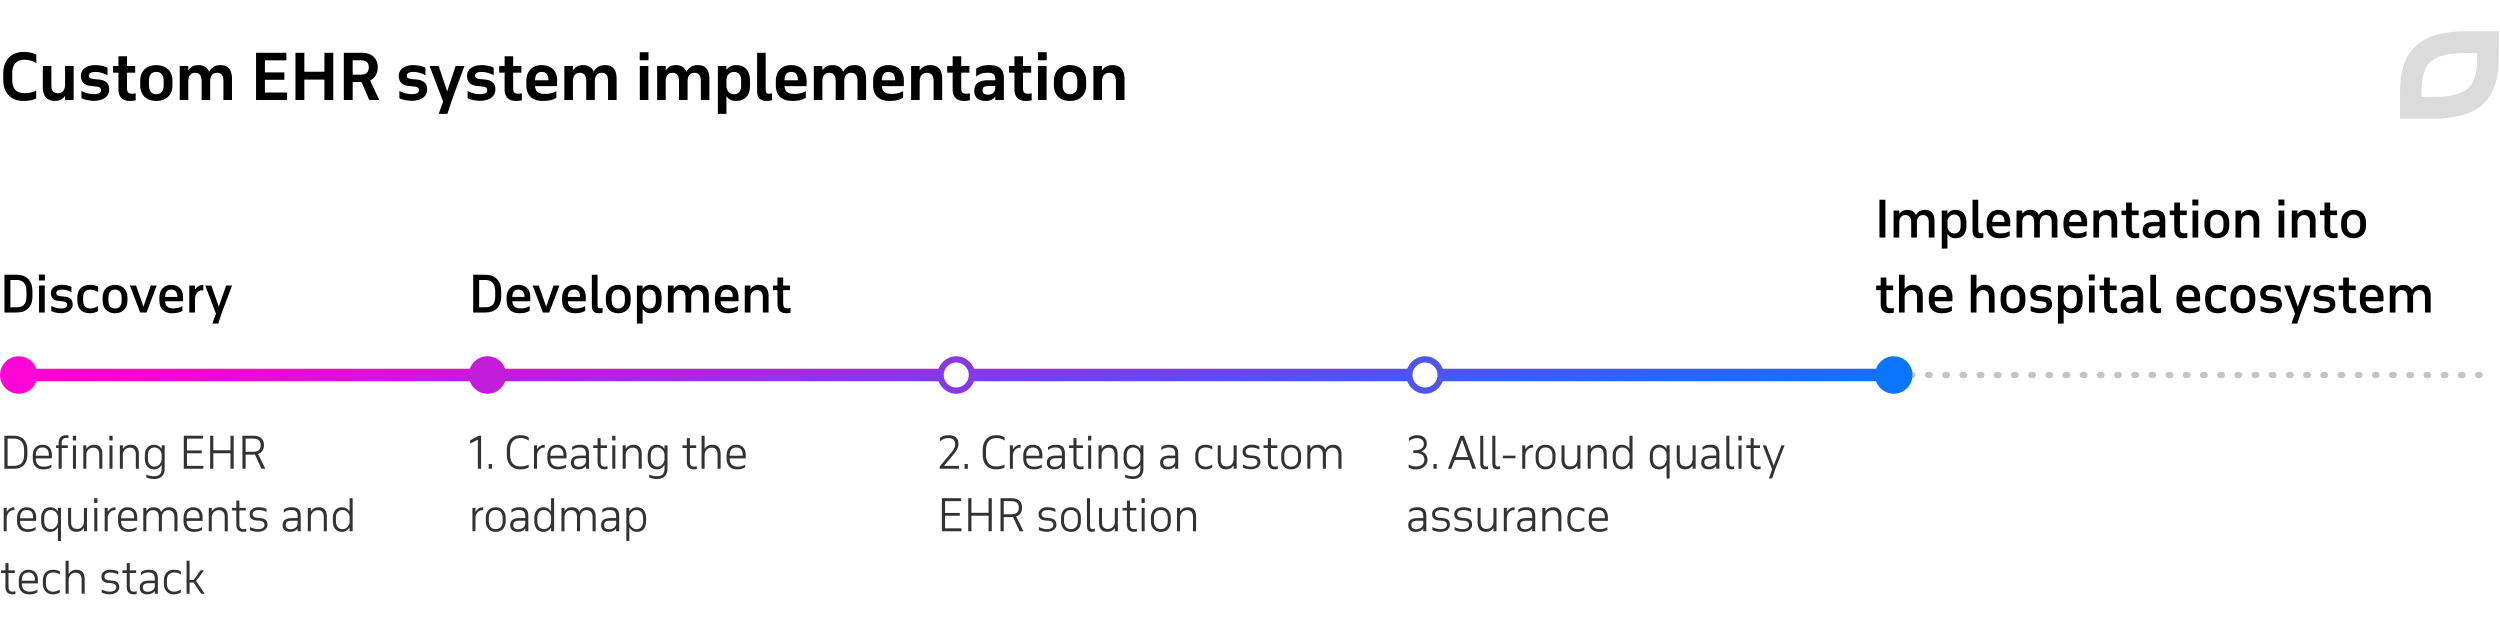 <svg width="800" height="200" viewBox="0 0 800 200" fill="none" xmlns="http://www.w3.org/2000/svg"><path d="M606 120h189" stroke="#C4C4C4" stroke-width="2" stroke-linecap="round" stroke-dasharray="0.5 5"/><path fill-rule="evenodd" clip-rule="evenodd" d="M460.584 122a4.975 4.975 0 00.416-2c0-.711-.148-1.388-.416-2h143.541c1.036 0 1.875.895 1.875 2s-.839 2-1.875 2H460.584zm-9.168 0H310.584a4.975 4.975 0 00.416-2c0-.711-.148-1.388-.416-2h140.832a4.975 4.975 0 00-.416 2c0 .711.148 1.388.416 2zM7.875 122h293.541a4.975 4.975 0 01-.416-2c0-.711.148-1.388.416-2H7.875C6.839 118 6 118.895 6 120s.84 2 1.875 2z" fill="url(#848fe5719aed965e86644be31b01daa8)"/><circle cx="6" cy="120" r="6" fill="#FF04D5"/><circle cx="156" cy="120" r="6" fill="#C21DDB"/><circle cx="306" cy="120" r="5" stroke="#8739E6" stroke-width="2"/><circle cx="606" cy="120" r="6" fill="#0B75FD"/><circle cx="456" cy="120" r="5" stroke="#4E55F1" stroke-width="2"/><g fill="#323232"><path d="M4.424 139.43H1.4V150h3.024c2.59 0 4.34-1.414 4.34-4.592v-1.288c0-3.178-1.75-4.69-4.34-4.69zm0 .924c1.946 0 3.29 1.134 3.29 3.668v1.484c0 2.66-1.372 3.57-3.29 3.57H2.422v-8.722h2.002zm12.186 5.306c0-2.24-1.204-3.332-3.052-3.332-1.876 0-3.066 1.344-3.066 3.472v.924c0 2.184 1.232 3.472 3.318 3.472 1.022 0 1.806-.154 2.632-.658v-.882c-.938.588-1.694.672-2.534.672-1.666 0-2.45-1.092-2.45-2.534v-.112h5.152v-1.022zm-5.152.07c0-1.806.91-2.534 2.114-2.534 1.414 0 2.058.854 2.058 2.422v.224h-4.172v-.112zm6.494-2.38h.812V150h.98v-6.65h1.96v-.84h-1.96v-.7c0-1.12.518-1.68 1.456-1.68.308 0 .546.056.7.126v-.896a2.132 2.132 0 00-.7-.098c-1.652 0-2.436.966-2.436 2.52v.728h-.812v.84zm5.39 6.65h.966v-7.49h-.966V150zm-.042-9.044h1.05v-1.526H23.3v1.526zM26.66 150h.966v-4.564c.098-1.372 1.078-2.184 2.268-2.184 1.134 0 1.876.658 1.876 2.268V150h.98v-4.578c0-1.96-.756-3.094-2.632-3.094-1.148 0-1.988.532-2.492 1.358v-1.176h-.966V150zm8.368 0h.966v-7.49h-.966V150zm-.042-9.044h1.05v-1.526h-1.05v1.526zM38.35 150h.966v-4.564c.098-1.372 1.078-2.184 2.268-2.184 1.134 0 1.876.658 1.876 2.268V150h.98v-4.578c0-1.96-.756-3.094-2.632-3.094-1.148 0-1.988.532-2.492 1.358v-1.176h-.966V150zm14.345-7.49h-.966v1.176c-.49-.798-1.302-1.358-2.436-1.358-1.946 0-2.94 1.47-2.94 3.486v.882c0 2.086.994 3.5 2.968 3.5 1.134 0 1.918-.644 2.408-1.47v1.204c0 1.512-.588 2.464-2.408 2.464-.686 0-1.624-.14-2.478-.518v.924c.7.28 1.568.476 2.464.476 2.282 0 3.388-1.316 3.388-3.29v-7.476zm-3.248.686c1.232 0 2.226 1.092 2.282 2.282v1.554c-.056 1.12-1.008 2.296-2.296 2.296-1.414 0-2.1-1.134-2.1-2.562v-1.022c0-1.792.952-2.548 2.114-2.548zm15.633 5.88h-5.25v-4.032h4.718v-.896H59.83v-3.794h5.124v-.924h-6.146V150h6.272v-.924zm9.696-9.646h-1.022v4.662h-5.488v-4.662h-1.022V150h1.022v-4.956h5.488V150h1.022v-10.57zm9.692 2.94c0-1.736-1.106-2.94-3.514-2.94H77.58V150h1.022v-4.522h2.408c.196 0 .392-.014.574-.028l2.1 4.55h1.218l-2.324-4.746c1.26-.42 1.89-1.428 1.89-2.884zm-3.626-2.016c1.722 0 2.576.616 2.576 2.1 0 1.218-.532 2.114-2.45 2.114h-2.366v-4.214h2.24zM1.176 170h.966v-4.382c.112-1.33 1.05-2.366 2.226-2.366.084 0 .168 0 .252.014v-.938c-1.148 0-1.974.616-2.478 1.498v-1.316h-.966V170zm10.403-4.34c0-2.24-1.204-3.332-3.052-3.332-1.876 0-3.066 1.344-3.066 3.472v.924c0 2.184 1.232 3.472 3.318 3.472 1.022 0 1.806-.154 2.632-.658v-.882c-.938.588-1.694.672-2.534.672-1.666 0-2.45-1.092-2.45-2.534v-.112h5.152v-1.022zm-5.152.07c0-1.806.91-2.534 2.114-2.534 1.414 0 2.058.854 2.058 2.422v.224H6.427v-.112zm12.106-2.044c-.49-.798-1.302-1.358-2.408-1.358-1.96 0-2.954 1.47-2.954 3.486v.882c0 2.086.994 3.5 2.968 3.5 1.12 0 1.904-.63 2.394-1.442v4.368h.98V162.51h-.98v1.176zm-2.254-.49c1.162 0 2.114.98 2.254 2.1v1.652c0 1.148-.924 2.38-2.282 2.38-1.414 0-2.1-1.134-2.1-2.562v-1.022c0-1.792.952-2.548 2.128-2.548zm11.56-.686h-.98v4.564c-.098 1.372-1.022 2.184-2.212 2.184-1.133 0-1.89-.56-1.89-2.17v-4.578h-.966v4.578c0 1.96.813 3.094 2.689 3.094 1.105 0 1.89-.504 2.38-1.288V170h.98v-7.49zm2.335 7.49h.966v-7.49h-.966V170zm-.042-9.044h1.05v-1.526h-1.05v1.526zM33.496 170h.966v-4.382c.112-1.33 1.05-2.366 2.226-2.366.084 0 .168 0 .252.014v-.938c-1.148 0-1.974.616-2.478 1.498v-1.316h-.966V170zm10.403-4.34c0-2.24-1.204-3.332-3.052-3.332-1.876 0-3.066 1.344-3.066 3.472v.924c0 2.184 1.232 3.472 3.318 3.472 1.022 0 1.806-.154 2.632-.658v-.882c-.938.588-1.694.672-2.534.672-1.666 0-2.45-1.092-2.45-2.534v-.112H43.9v-1.022zm-5.152.07c0-1.806.91-2.534 2.114-2.534 1.414 0 2.058.854 2.058 2.422v.224h-4.172v-.112zm7.109 4.27h.966v-4.564c.098-1.372.924-2.184 2.114-2.184 1.134 0 1.89.658 1.89 2.268V170h.98v-4.564c.098-1.372.896-2.184 2.072-2.184 1.134 0 1.932.658 1.932 2.268V170h.98v-4.578c0-1.96-.812-3.094-2.688-3.094-1.232 0-2.044.602-2.52 1.54-.35-.994-1.12-1.54-2.422-1.54-1.12 0-1.876.504-2.338 1.302v-1.12h-.966V170zm18.988-4.34c0-2.24-1.204-3.332-3.052-3.332-1.876 0-3.066 1.344-3.066 3.472v.924c0 2.184 1.232 3.472 3.318 3.472 1.022 0 1.806-.154 2.632-.658v-.882c-.938.588-1.694.672-2.534.672-1.666 0-2.45-1.092-2.45-2.534v-.112h5.152v-1.022zm-5.152.07c0-1.806.91-2.534 2.114-2.534 1.414 0 2.058.854 2.058 2.422v.224h-4.172v-.112zm7.109 4.27h.966v-4.564c.098-1.372 1.078-2.184 2.268-2.184 1.134 0 1.876.658 1.876 2.268V170h.98v-4.578c0-1.96-.756-3.094-2.632-3.094-1.148 0-1.988.532-2.492 1.358v-1.176h-.966V170zm7.418-6.65h1.4v4.382c0 1.526.658 2.45 2.24 2.45.42 0 .728-.056.952-.126v-.868c-.196.07-.588.126-.882.126-.994 0-1.33-.518-1.33-1.638v-4.326h2.03v-.84h-2.03v-2.31h-.98v2.31h-1.4v.84zM80 169.608c.644.35 1.708.574 2.534.574 1.456 0 3.066-.714 3.066-2.282 0-1.428-.896-2.002-2.254-2.1l-.84-.07c-.854-.07-1.652-.266-1.652-1.204 0-.854.742-1.316 1.96-1.316.686 0 1.624.168 2.464.644v-.98c-.602-.322-1.456-.56-2.562-.56-1.498 0-2.814.798-2.814 2.17 0 1.526 1.036 2.002 2.254 2.072l.742.056c1.134.07 1.736.518 1.736 1.33 0 .924-.826 1.386-2.072 1.386-.882 0-1.708-.266-2.562-.686v.966zm16.223.392v-4.718c0-2.016-.686-2.954-2.856-2.954-1.288 0-1.96.294-2.548.77v.966c.742-.658 1.456-.868 2.394-.868 1.652 0 2.03.812 2.03 2.142v.448h-1.694c-2.072 0-3.108.686-3.108 2.282 0 1.33.826 2.128 2.408 2.128 1.036 0 1.89-.378 2.394-1.148V170h.98zm-3.248-.644c-.966 0-1.554-.462-1.554-1.33 0-.994.518-1.4 2.086-1.4h1.736v1.05c-.21 1.246-1.316 1.68-2.268 1.68zm5.531.644h.966v-4.564c.098-1.372 1.078-2.184 2.268-2.184 1.134 0 1.876.658 1.876 2.268V170h.98v-4.578c0-1.96-.756-3.094-2.632-3.094-1.148 0-1.988.532-2.492 1.358v-1.176h-.966V170zm13.365-6.314c-.49-.798-1.302-1.358-2.408-1.358-1.96 0-2.954 1.47-2.954 3.486v.882c0 2.086.994 3.5 2.968 3.5 1.12 0 1.904-.63 2.394-1.442V170h.98v-10.57h-.98v4.256zm-2.254-.49c1.162 0 2.114.98 2.254 2.1v1.652c0 1.148-.924 2.38-2.282 2.38-1.414 0-2.1-1.134-2.1-2.562v-1.022c0-1.792.952-2.548 2.128-2.548zM.336 183.35h1.4v4.382c0 1.526.658 2.45 2.24 2.45.42 0 .728-.056.952-.126v-.868c-.196.07-.588.126-.882.126-.994 0-1.33-.518-1.33-1.638v-4.326h2.03v-.84h-2.03v-2.31h-.98v2.31h-1.4v.84zm11.79 2.31c0-2.24-1.204-3.332-3.052-3.332-1.876 0-3.066 1.344-3.066 3.472v.924c0 2.184 1.232 3.472 3.318 3.472 1.022 0 1.806-.154 2.632-.658v-.882c-.938.588-1.694.672-2.534.672-1.666 0-2.45-1.092-2.45-2.534v-.112h5.152v-1.022zm-5.152.07c0-1.806.91-2.534 2.114-2.534 1.414 0 2.058.854 2.058 2.422v.224H6.974v-.112zm10.034-3.402c-2.24 0-3.29 1.47-3.29 3.472v.924c0 2.086 1.232 3.472 3.22 3.472.896 0 1.68-.252 2.212-.616v-.924c-.798.49-1.484.672-2.17.672-1.554 0-2.282-1.106-2.282-2.534v-1.064c0-1.862 1.022-2.534 2.31-2.534.672 0 1.428.14 2.156.658v-1.022c-.616-.336-1.358-.504-2.156-.504zM20.987 190h.98v-4.564c.098-1.372 1.064-2.184 2.254-2.184 1.134 0 1.89.658 1.89 2.268V190h.98v-4.578c0-1.96-.77-3.094-2.646-3.094-1.134 0-1.974.518-2.479 1.344v-4.242h-.98V190zm11.572-.392c.644.35 1.708.574 2.534.574 1.456 0 3.066-.714 3.066-2.282 0-1.428-.896-2.002-2.254-2.1l-.84-.07c-.854-.07-1.652-.266-1.652-1.204 0-.854.742-1.316 1.96-1.316.686 0 1.624.168 2.464.644v-.98c-.602-.322-1.456-.56-2.562-.56-1.498 0-2.814.798-2.814 2.17 0 1.526 1.036 2.002 2.254 2.072l.742.056c1.134.07 1.736.518 1.736 1.33 0 .924-.826 1.386-2.072 1.386-.882 0-1.708-.266-2.562-.686v.966zm6.592-6.258h1.4v4.382c0 1.526.657 2.45 2.24 2.45.42 0 .728-.056.952-.126v-.868c-.197.07-.589.126-.883.126-.993 0-1.33-.518-1.33-1.638v-4.326h2.03v-.84h-2.03v-2.31h-.98v2.31h-1.4v.84zM50.517 190v-4.718c0-2.016-.686-2.954-2.856-2.954-1.288 0-1.96.294-2.548.77v.966c.742-.658 1.456-.868 2.394-.868 1.652 0 2.03.812 2.03 2.142v.448h-1.694c-2.072 0-3.108.686-3.108 2.282 0 1.33.826 2.128 2.408 2.128 1.036 0 1.89-.378 2.394-1.148V190h.98zm-3.248-.644c-.966 0-1.554-.462-1.554-1.33 0-.994.518-1.4 2.086-1.4h1.736v1.05c-.21 1.246-1.316 1.68-2.268 1.68zm8.457-7.028c-2.24 0-3.29 1.47-3.29 3.472v.924c0 2.086 1.232 3.472 3.22 3.472.896 0 1.68-.252 2.212-.616v-.924c-.798.49-1.484.672-2.17.672-1.554 0-2.282-1.106-2.282-2.534v-1.064c0-1.862 1.022-2.534 2.31-2.534.672 0 1.428.14 2.156.658v-1.022c-.616-.336-1.358-.504-2.156-.504zM59.705 190h.966v-3.584h1.274l2.45 3.584h1.134l-2.8-4.046 2.548-3.444h-1.106l-2.184 3.094h-1.316v-6.174h-.966V190zM150.434 141.95l2.478-1.246V150h1.036v-10.57h-.742l-2.772 1.498v1.022zm5.948 8.05h1.036v-1.526h-1.036V150zm12.821-10.038c-.56-.364-1.344-.7-2.688-.7-2.604 0-4.34 1.68-4.34 4.858v1.288c0 3.178 1.708 4.788 4.34 4.788 1.078 0 1.918-.21 2.66-.602v-.952c-.812.462-1.736.616-2.674.616-2.058 0-3.262-1.218-3.262-3.752v-1.484c0-2.59 1.344-3.836 3.29-3.836 1.176 0 2.044.35 2.674.826v-1.05zM170.877 150h.966v-4.382c.112-1.33 1.05-2.366 2.226-2.366.084 0 .168 0 .252.014v-.938c-1.148 0-1.974.616-2.478 1.498v-1.316h-.966V150zm10.403-4.34c0-2.24-1.204-3.332-3.052-3.332-1.876 0-3.066 1.344-3.066 3.472v.924c0 2.184 1.232 3.472 3.318 3.472 1.022 0 1.806-.154 2.632-.658v-.882c-.938.588-1.694.672-2.534.672-1.666 0-2.45-1.092-2.45-2.534v-.112h5.152v-1.022zm-5.152.07c0-1.806.91-2.534 2.114-2.534 1.414 0 2.058.854 2.058 2.422v.224h-4.172v-.112zm12.359 4.27v-4.718c0-2.016-.686-2.954-2.856-2.954-1.288 0-1.96.294-2.548.77v.966c.742-.658 1.456-.868 2.394-.868 1.652 0 2.03.812 2.03 2.142v.448h-1.694c-2.072 0-3.108.686-3.108 2.282 0 1.33.826 2.128 2.408 2.128 1.036 0 1.89-.378 2.394-1.148V150h.98zm-3.248-.644c-.966 0-1.554-.462-1.554-1.33 0-.994.518-1.4 2.086-1.4h1.736v1.05c-.21 1.246-1.316 1.68-2.268 1.68zm4.581-6.006h1.4v4.382c0 1.526.658 2.45 2.24 2.45.42 0 .728-.056.952-.126v-.868c-.196.07-.588.126-.882.126-.994 0-1.33-.518-1.33-1.638v-4.326h2.03v-.84h-2.03v-2.31h-.98v2.31h-1.4v.84zm6.118 6.65h.966v-7.49h-.966V150zm-.042-9.044h1.05v-1.526h-1.05v1.526zM199.26 150h.966v-4.564c.098-1.372 1.078-2.184 2.268-2.184 1.134 0 1.876.658 1.876 2.268V150h.98v-4.578c0-1.96-.756-3.094-2.632-3.094-1.148 0-1.988.532-2.492 1.358v-1.176h-.966V150zm14.345-7.49h-.966v1.176c-.49-.798-1.302-1.358-2.436-1.358-1.946 0-2.94 1.47-2.94 3.486v.882c0 2.086.994 3.5 2.968 3.5 1.134 0 1.918-.644 2.408-1.47v1.204c0 1.512-.588 2.464-2.408 2.464-.686 0-1.624-.14-2.478-.518v.924c.7.28 1.568.476 2.464.476 2.282 0 3.388-1.316 3.388-3.29v-7.476zm-3.248.686c1.232 0 2.226 1.092 2.282 2.282v1.554c-.056 1.12-1.008 2.296-2.296 2.296-1.414 0-2.1-1.134-2.1-2.562v-1.022c0-1.792.952-2.548 2.114-2.548zm8.024.154h1.4v4.382c0 1.526.658 2.45 2.24 2.45.42 0 .728-.056.952-.126v-.868c-.196.07-.588.126-.882.126-.994 0-1.33-.518-1.33-1.638v-4.326h2.03v-.84h-2.03v-2.31h-.98v2.31h-1.4v.84zm6.117 6.65h.98v-4.564c.098-1.372 1.064-2.184 2.254-2.184 1.134 0 1.89.658 1.89 2.268V150h.98v-4.578c0-1.96-.77-3.094-2.646-3.094-1.134 0-1.974.518-2.478 1.344v-4.242h-.98V150zm14.135-4.34c0-2.24-1.204-3.332-3.052-3.332-1.876 0-3.066 1.344-3.066 3.472v.924c0 2.184 1.232 3.472 3.318 3.472 1.022 0 1.806-.154 2.632-.658v-.882c-.938.588-1.694.672-2.534.672-1.666 0-2.45-1.092-2.45-2.534v-.112h5.152v-1.022zm-5.152.07c0-1.806.91-2.534 2.114-2.534 1.414 0 2.058.854 2.058 2.422v.224h-4.172v-.112zM151.176 170h.966v-4.382c.112-1.33 1.05-2.366 2.226-2.366.084 0 .168 0 .252.014v-.938c-1.148 0-1.974.616-2.478 1.498v-1.316h-.966V170zm4.285-3.262c0 2.268 1.316 3.458 3.164 3.458s3.192-1.19 3.192-3.458v-.952c0-2.268-1.344-3.458-3.192-3.458s-3.164 1.19-3.164 3.458v.952zm.966-1.022c0-1.638.868-2.52 2.198-2.52s2.212.882 2.212 2.52v1.092c0 1.596-.84 2.506-2.212 2.506-1.344 0-2.198-.896-2.198-2.506v-1.092zM169.059 170v-4.718c0-2.016-.686-2.954-2.856-2.954-1.288 0-1.96.294-2.548.77v.966c.742-.658 1.456-.868 2.394-.868 1.652 0 2.03.812 2.03 2.142v.448h-1.694c-2.072 0-3.108.686-3.108 2.282 0 1.33.826 2.128 2.408 2.128 1.036 0 1.89-.378 2.394-1.148V170h.98zm-3.248-.644c-.966 0-1.554-.462-1.554-1.33 0-.994.518-1.4 2.086-1.4h1.736v1.05c-.21 1.246-1.316 1.68-2.268 1.68zm10.529-5.67c-.49-.798-1.302-1.358-2.408-1.358-1.96 0-2.954 1.47-2.954 3.486v.882c0 2.086.994 3.5 2.968 3.5 1.12 0 1.904-.63 2.394-1.442V170h.98v-10.57h-.98v4.256zm-2.254-.49c1.162 0 2.114.98 2.254 2.1v1.652c0 1.148-.924 2.38-2.282 2.38-1.414 0-2.1-1.134-2.1-2.562v-1.022c0-1.792.952-2.548 2.128-2.548zm5.582 6.804h.966v-4.564c.098-1.372.924-2.184 2.114-2.184 1.134 0 1.89.658 1.89 2.268V170h.98v-4.564c.098-1.372.896-2.184 2.072-2.184 1.134 0 1.932.658 1.932 2.268V170h.98v-4.578c0-1.96-.812-3.094-2.688-3.094-1.232 0-2.044.602-2.52 1.54-.35-.994-1.12-1.54-2.422-1.54-1.12 0-1.876.504-2.338 1.302v-1.12h-.966V170zm18.471 0v-4.718c0-2.016-.686-2.954-2.856-2.954-1.288 0-1.96.294-2.548.77v.966c.742-.658 1.456-.868 2.394-.868 1.652 0 2.03.812 2.03 2.142v.448h-1.694c-2.072 0-3.108.686-3.108 2.282 0 1.33.826 2.128 2.408 2.128 1.036 0 1.89-.378 2.394-1.148V170h.98zm-3.248-.644c-.966 0-1.554-.462-1.554-1.33 0-.994.518-1.4 2.086-1.4h1.736v1.05c-.21 1.246-1.316 1.68-2.268 1.68zm5.531 3.752h.966v-4.354c.49.826 1.274 1.442 2.422 1.442 1.946 0 2.94-1.372 2.94-3.5v-.882c0-1.974-.966-3.486-2.954-3.486-1.106 0-1.932.56-2.408 1.33v-1.148h-.966v10.598zm3.234-9.912c1.428 0 2.128 1.12 2.128 2.548v1.022c0 1.792-.938 2.562-2.1 2.562-1.344 0-2.296-1.246-2.296-2.38v-1.652c.126-1.12 1.092-2.1 2.268-2.1zM303.472 140.2c1.386 0 2.198.644 2.198 1.96 0 .882-.504 1.75-1.232 2.632l-3.738 4.522V150h6.174v-.924h-4.802l3.024-3.626c.91-1.092 1.61-2.156 1.61-3.43 0-1.792-1.092-2.758-3.108-2.758-1.204 0-2.058.266-2.814.882v1.064c1.022-.77 1.736-1.008 2.688-1.008zm5.193 9.8h1.036v-1.526h-1.036V150zm12.822-10.038c-.56-.364-1.344-.7-2.688-.7-2.604 0-4.34 1.68-4.34 4.858v1.288c0 3.178 1.708 4.788 4.34 4.788 1.078 0 1.918-.21 2.66-.602v-.952c-.812.462-1.736.616-2.674.616-2.058 0-3.262-1.218-3.262-3.752v-1.484c0-2.59 1.344-3.836 3.29-3.836 1.176 0 2.044.35 2.674.826v-1.05zM323.16 150h.966v-4.382c.112-1.33 1.05-2.366 2.226-2.366.084 0 .168 0 .252.014v-.938c-1.148 0-1.974.616-2.478 1.498v-1.316h-.966V150zm10.403-4.34c0-2.24-1.204-3.332-3.052-3.332-1.876 0-3.066 1.344-3.066 3.472v.924c0 2.184 1.232 3.472 3.318 3.472 1.022 0 1.806-.154 2.632-.658v-.882c-.938.588-1.694.672-2.534.672-1.666 0-2.45-1.092-2.45-2.534v-.112h5.152v-1.022zm-5.152.07c0-1.806.91-2.534 2.114-2.534 1.414 0 2.058.854 2.058 2.422v.224h-4.172v-.112zM340.77 150v-4.718c0-2.016-.686-2.954-2.856-2.954-1.288 0-1.96.294-2.548.77v.966c.742-.658 1.456-.868 2.394-.868 1.652 0 2.03.812 2.03 2.142v.448h-1.694c-2.072 0-3.108.686-3.108 2.282 0 1.33.826 2.128 2.408 2.128 1.036 0 1.89-.378 2.394-1.148V150h.98zm-3.248-.644c-.966 0-1.554-.462-1.554-1.33 0-.994.518-1.4 2.086-1.4h1.736v1.05c-.21 1.246-1.316 1.68-2.268 1.68zm4.582-6.006h1.4v4.382c0 1.526.658 2.45 2.24 2.45.42 0 .728-.056.952-.126v-.868c-.196.07-.588.126-.882.126-.994 0-1.33-.518-1.33-1.638v-4.326h2.03v-.84h-2.03v-2.31h-.98v2.31h-1.4v.84zm6.117 6.65h.966v-7.49h-.966V150zm-.042-9.044h1.05v-1.526h-1.05v1.526zm3.364 9.044h.966v-4.564c.098-1.372 1.078-2.184 2.268-2.184 1.134 0 1.876.658 1.876 2.268V150h.98v-4.578c0-1.96-.756-3.094-2.632-3.094-1.148 0-1.988.532-2.492 1.358v-1.176h-.966V150zm14.345-7.49h-.966v1.176c-.49-.798-1.302-1.358-2.436-1.358-1.946 0-2.94 1.47-2.94 3.486v.882c0 2.086.994 3.5 2.968 3.5 1.134 0 1.918-.644 2.408-1.47v1.204c0 1.512-.588 2.464-2.408 2.464-.686 0-1.624-.14-2.478-.518v.924c.7.28 1.568.476 2.464.476 2.282 0 3.388-1.316 3.388-3.29v-7.476zm-3.248.686c1.232 0 2.226 1.092 2.282 2.282v1.554c-.056 1.12-1.008 2.296-2.296 2.296-1.414 0-2.1-1.134-2.1-2.562v-1.022c0-1.792.952-2.548 2.114-2.548zM377.028 150v-4.718c0-2.016-.686-2.954-2.856-2.954-1.288 0-1.96.294-2.548.77v.966c.742-.658 1.456-.868 2.394-.868 1.652 0 2.03.812 2.03 2.142v.448h-1.694c-2.072 0-3.108.686-3.108 2.282 0 1.33.826 2.128 2.408 2.128 1.036 0 1.89-.378 2.394-1.148V150h.98zm-3.248-.644c-.966 0-1.554-.462-1.554-1.33 0-.994.518-1.4 2.086-1.4h1.736v1.05c-.21 1.246-1.316 1.68-2.268 1.68zm11.998-7.028c-2.24 0-3.29 1.47-3.29 3.472v.924c0 2.086 1.232 3.472 3.22 3.472.896 0 1.68-.252 2.212-.616v-.924c-.798.49-1.484.672-2.17.672-1.554 0-2.282-1.106-2.282-2.534v-1.064c0-1.862 1.022-2.534 2.31-2.534.672 0 1.428.14 2.156.658v-1.022c-.616-.336-1.358-.504-2.156-.504zm9.956.182h-.98v4.564c-.098 1.372-1.022 2.184-2.212 2.184-1.134 0-1.89-.56-1.89-2.17v-4.578h-.966v4.578c0 1.96.812 3.094 2.688 3.094 1.106 0 1.89-.504 2.38-1.288V150h.98v-7.49zm1.999 7.098c.644.35 1.708.574 2.534.574 1.456 0 3.066-.714 3.066-2.282 0-1.428-.896-2.002-2.254-2.1l-.84-.07c-.854-.07-1.652-.266-1.652-1.204 0-.854.742-1.316 1.96-1.316.686 0 1.624.168 2.464.644v-.98c-.602-.322-1.456-.56-2.562-.56-1.498 0-2.814.798-2.814 2.17 0 1.526 1.036 2.002 2.254 2.072l.742.056c1.134.07 1.736.518 1.736 1.33 0 .924-.826 1.386-2.072 1.386-.882 0-1.708-.266-2.562-.686v.966zm6.591-6.258h1.4v4.382c0 1.526.658 2.45 2.24 2.45.42 0 .728-.056.952-.126v-.868c-.196.07-.588.126-.882.126-.994 0-1.33-.518-1.33-1.638v-4.326h2.03v-.84h-2.03v-2.31h-.98v2.31h-1.4v.84zm5.672 3.388c0 2.268 1.316 3.458 3.164 3.458s3.192-1.19 3.192-3.458v-.952c0-2.268-1.344-3.458-3.192-3.458s-3.164 1.19-3.164 3.458v.952zm.966-1.022c0-1.638.868-2.52 2.198-2.52s2.212.882 2.212 2.52v1.092c0 1.596-.84 2.506-2.212 2.506-1.344 0-2.198-.896-2.198-2.506v-1.092zm7.382 4.284h.966v-4.564c.098-1.372.924-2.184 2.114-2.184 1.134 0 1.89.658 1.89 2.268V150h.98v-4.564c.098-1.372.896-2.184 2.072-2.184 1.134 0 1.932.658 1.932 2.268V150h.98v-4.578c0-1.96-.812-3.094-2.688-3.094-1.232 0-2.044.602-2.52 1.54-.35-.994-1.12-1.54-2.422-1.54-1.12 0-1.876.504-2.338 1.302v-1.12h-.966V150zm-110.672 19.076h-5.25v-4.032h4.718v-.896h-4.718v-3.794h5.124v-.924H301.4V170h6.272v-.924zm9.696-9.646h-1.022v4.662h-5.488v-4.662h-1.022V170h1.022v-4.956h5.488V170h1.022v-10.57zm9.691 2.94c0-1.736-1.106-2.94-3.514-2.94h-3.374V170h1.022v-4.522h2.408c.196 0 .392-.014.574-.028l2.1 4.55h1.218l-2.324-4.746c1.26-.42 1.89-1.428 1.89-2.884zm-3.626-2.016c1.722 0 2.576.616 2.576 2.1 0 1.218-.532 2.114-2.45 2.114h-2.366v-4.214h2.24zm9.016 9.254c.644.35 1.708.574 2.534.574 1.456 0 3.066-.714 3.066-2.282 0-1.428-.896-2.002-2.254-2.1l-.84-.07c-.854-.07-1.652-.266-1.652-1.204 0-.854.742-1.316 1.96-1.316.686 0 1.624.168 2.464.644v-.98c-.602-.322-1.456-.56-2.562-.56-1.498 0-2.814.798-2.814 2.17 0 1.526 1.036 2.002 2.254 2.072l.742.056c1.134.07 1.736.518 1.736 1.33 0 .924-.826 1.386-2.072 1.386-.882 0-1.708-.266-2.562-.686v.966zm7.082-2.87c0 2.268 1.316 3.458 3.164 3.458s3.192-1.19 3.192-3.458v-.952c0-2.268-1.344-3.458-3.192-3.458s-3.164 1.19-3.164 3.458v.952zm.966-1.022c0-1.638.868-2.52 2.198-2.52s2.212.882 2.212 2.52v1.092c0 1.596-.84 2.506-2.212 2.506-1.344 0-2.198-.896-2.198-2.506v-1.092zm7.326 2.422c0 1.358.392 2.044 1.652 2.044.322 0 .672-.084.854-.168v-.854c-.154.07-.448.14-.742.14-.588 0-.784-.378-.784-1.218v-8.652h-.98v8.708zm9.89-5.628h-.98v4.564c-.098 1.372-1.022 2.184-2.212 2.184-1.134 0-1.89-.56-1.89-2.17v-4.578h-.966v4.578c0 1.96.812 3.094 2.688 3.094 1.106 0 1.89-.504 2.38-1.288V170h.98v-7.49zm1.494.84h1.4v4.382c0 1.526.658 2.45 2.24 2.45.42 0 .728-.056.952-.126v-.868c-.196.07-.588.126-.882.126-.994 0-1.33-.518-1.33-1.638v-4.326h2.03v-.84h-2.03v-2.31h-.98v2.31h-1.4v.84zm6.117 6.65h.966v-7.49h-.966V170zm-.042-9.044h1.05v-1.526h-1.05v1.526zm3.015 5.782c0 2.268 1.316 3.458 3.164 3.458s3.192-1.19 3.192-3.458v-.952c0-2.268-1.344-3.458-3.192-3.458s-3.164 1.19-3.164 3.458v.952zm.966-1.022c0-1.638.868-2.52 2.198-2.52s2.212.882 2.212 2.52v1.092c0 1.596-.84 2.506-2.212 2.506-1.344 0-2.198-.896-2.198-2.506v-1.092zm7.382 4.284h.966v-4.564c.098-1.372 1.078-2.184 2.268-2.184 1.134 0 1.876.658 1.876 2.268V170h.98v-4.578c0-1.96-.756-3.094-2.632-3.094-1.148 0-1.988.532-2.492 1.358v-1.176h-.966V170zM453.486 139.262c-.98 0-1.876.322-2.618.924v.994c.924-.756 1.694-.98 2.492-.98 1.372 0 2.268.644 2.268 1.862 0 1.456-1.372 2.016-2.548 2.016h-.798v.91h.812c1.428 0 2.702.546 2.702 2.17 0 1.33-1.134 2.1-2.674 2.1-.896 0-1.484-.154-2.352-.602v.98c.504.266 1.19.56 2.352.56 2.044 0 3.668-1.26 3.668-3.066 0-1.372-.784-2.31-1.974-2.674.938-.378 1.764-1.176 1.764-2.492 0-1.624-1.204-2.702-3.094-2.702zM458.692 150h1.036v-1.526h-1.036V150zm4.656 0h1.092l1.022-2.814h4.69l.994 2.814h1.204l-3.906-10.57h-1.12L463.348 150zm4.494-9.352l1.988 5.614h-4.032l2.044-5.614zm5.837 7.49c0 1.358.392 2.044 1.652 2.044.322 0 .672-.084.854-.168v-.854c-.154.07-.448.14-.742.14-.588 0-.784-.378-.784-1.218v-8.652h-.98v8.708zm3.855 0c0 1.358.392 2.044 1.652 2.044.322 0 .672-.084.854-.168v-.854c-.154.07-.448.14-.742.14-.588 0-.784-.378-.784-1.218v-8.652h-.98v8.708zm3.388-1.498h4.032v-.826h-4.032v.826zm6.197 3.36h.966v-4.382c.112-1.33 1.05-2.366 2.226-2.366.084 0 .168 0 .252.014v-.938c-1.148 0-1.974.616-2.478 1.498v-1.316h-.966V150zm4.285-3.262c0 2.268 1.316 3.458 3.164 3.458s3.192-1.19 3.192-3.458v-.952c0-2.268-1.344-3.458-3.192-3.458s-3.164 1.19-3.164 3.458v.952zm.966-1.022c0-1.638.868-2.52 2.198-2.52s2.212.882 2.212 2.52v1.092c0 1.596-.84 2.506-2.212 2.506-1.344 0-2.198-.896-2.198-2.506v-1.092zm13.36-3.206h-.98v4.564c-.098 1.372-1.022 2.184-2.212 2.184-1.134 0-1.89-.56-1.89-2.17v-4.578h-.966v4.578c0 1.96.812 3.094 2.688 3.094 1.106 0 1.89-.504 2.38-1.288V150h.98v-7.49zm2.335 7.49h.966v-4.564c.098-1.372 1.078-2.184 2.268-2.184 1.134 0 1.876.658 1.876 2.268V150h.98v-4.578c0-1.96-.756-3.094-2.632-3.094-1.148 0-1.988.532-2.492 1.358v-1.176h-.966V150zm13.365-6.314c-.49-.798-1.302-1.358-2.408-1.358-1.96 0-2.954 1.47-2.954 3.486v.882c0 2.086.994 3.5 2.968 3.5 1.12 0 1.904-.63 2.394-1.442V150h.98v-10.57h-.98v4.256zm-2.254-.49c1.162 0 2.114.98 2.254 2.1v1.652c0 1.148-.924 2.38-2.282 2.38-1.414 0-2.1-1.134-2.1-2.562v-1.022c0-1.792.952-2.548 2.128-2.548zm14.121.49c-.49-.798-1.302-1.358-2.408-1.358-1.96 0-2.954 1.47-2.954 3.486v.882c0 2.086.994 3.5 2.968 3.5 1.12 0 1.904-.63 2.394-1.442v4.368h.98V142.51h-.98v1.176zm-2.254-.49c1.162 0 2.114.98 2.254 2.1v1.652c0 1.148-.924 2.38-2.282 2.38-1.414 0-2.1-1.134-2.1-2.562v-1.022c0-1.792.952-2.548 2.128-2.548zm11.56-.686h-.98v4.564c-.098 1.372-1.022 2.184-2.212 2.184-1.134 0-1.89-.56-1.89-2.17v-4.578h-.966v4.578c0 1.96.812 3.094 2.688 3.094 1.106 0 1.89-.504 2.38-1.288V150h.98v-7.49zm7.585 7.49v-4.718c0-2.016-.686-2.954-2.856-2.954-1.288 0-1.96.294-2.548.77v.966c.742-.658 1.456-.868 2.394-.868 1.652 0 2.03.812 2.03 2.142v.448h-1.694c-2.072 0-3.108.686-3.108 2.282 0 1.33.826 2.128 2.408 2.128 1.036 0 1.89-.378 2.394-1.148V150h.98zm-3.248-.644c-.966 0-1.554-.462-1.554-1.33 0-.994.518-1.4 2.086-1.4h1.736v1.05c-.21 1.246-1.316 1.68-2.268 1.68zm5.475-1.218c0 1.358.392 2.044 1.652 2.044.322 0 .672-.084.854-.168v-.854c-.154.07-.448.14-.742.14-.588 0-.784-.378-.784-1.218v-8.652h-.98v8.708zm3.911 1.862h.966v-7.49h-.966V150zm-.042-9.044h1.05v-1.526h-1.05v1.526zm2.525 2.394h1.4v4.382c0 1.526.658 2.45 2.24 2.45.42 0 .728-.056.952-.126v-.868c-.196.07-.588.126-.882.126-.994 0-1.33-.518-1.33-1.638v-4.326h2.03v-.84h-2.03v-2.31h-.98v2.31h-1.4v.84zm8.273 9.758l1.05-3.108h.014l2.926-7.49h-1.008l-2.478 6.496-2.436-6.496h-1.064l2.996 7.686-1.05 2.912h1.05zM456.426 170v-4.718c0-2.016-.686-2.954-2.856-2.954-1.288 0-1.96.294-2.548.77v.966c.742-.658 1.456-.868 2.394-.868 1.652 0 2.03.812 2.03 2.142v.448h-1.694c-2.072 0-3.108.686-3.108 2.282 0 1.33.826 2.128 2.408 2.128 1.036 0 1.89-.378 2.394-1.148V170h.98zm-3.248-.644c-.966 0-1.554-.462-1.554-1.33 0-.994.518-1.4 2.086-1.4h1.736v1.05c-.21 1.246-1.316 1.68-2.268 1.68zm5.195.252c.644.35 1.708.574 2.534.574 1.456 0 3.066-.714 3.066-2.282 0-1.428-.896-2.002-2.254-2.1l-.84-.07c-.854-.07-1.652-.266-1.652-1.204 0-.854.742-1.316 1.96-1.316.686 0 1.624.168 2.464.644v-.98c-.602-.322-1.456-.56-2.562-.56-1.498 0-2.814.798-2.814 2.17 0 1.526 1.036 2.002 2.254 2.072l.742.056c1.134.07 1.736.518 1.736 1.33 0 .924-.826 1.386-2.072 1.386-.882 0-1.708-.266-2.562-.686v.966zm7.096 0c.644.35 1.708.574 2.534.574 1.456 0 3.066-.714 3.066-2.282 0-1.428-.896-2.002-2.254-2.1l-.84-.07c-.854-.07-1.652-.266-1.652-1.204 0-.854.742-1.316 1.96-1.316.686 0 1.624.168 2.464.644v-.98c-.602-.322-1.456-.56-2.562-.56-1.498 0-2.814.798-2.814 2.17 0 1.526 1.036 2.002 2.254 2.072l.742.056c1.134.07 1.736.518 1.736 1.33 0 .924-.826 1.386-2.072 1.386-.882 0-1.708-.266-2.562-.686v.966zm13.41-7.098h-.98v4.564c-.098 1.372-1.022 2.184-2.212 2.184-1.134 0-1.89-.56-1.89-2.17v-4.578h-.966v4.578c0 1.96.812 3.094 2.688 3.094 1.106 0 1.89-.504 2.38-1.288V170h.98v-7.49zm2.334 7.49h.966v-4.382c.112-1.33 1.05-2.366 2.226-2.366.084 0 .168 0 .252.014v-.938c-1.148 0-1.974.616-2.478 1.498v-1.316h-.966V170zm10.063 0v-4.718c0-2.016-.686-2.954-2.856-2.954-1.288 0-1.96.294-2.548.77v.966c.742-.658 1.456-.868 2.394-.868 1.652 0 2.03.812 2.03 2.142v.448h-1.694c-2.072 0-3.108.686-3.108 2.282 0 1.33.826 2.128 2.408 2.128 1.036 0 1.89-.378 2.394-1.148V170h.98zm-3.248-.644c-.966 0-1.554-.462-1.554-1.33 0-.994.518-1.4 2.086-1.4h1.736v1.05c-.21 1.246-1.316 1.68-2.268 1.68zm5.531.644h.966v-4.564c.098-1.372 1.078-2.184 2.268-2.184 1.134 0 1.876.658 1.876 2.268V170h.98v-4.578c0-1.96-.756-3.094-2.632-3.094-1.148 0-1.988.532-2.492 1.358v-1.176h-.966V170zm11.293-7.672c-2.24 0-3.29 1.47-3.29 3.472v.924c0 2.086 1.232 3.472 3.22 3.472.896 0 1.68-.252 2.212-.616v-.924c-.798.49-1.484.672-2.17.672-1.554 0-2.282-1.106-2.282-2.534v-1.064c0-1.862 1.022-2.534 2.31-2.534.672 0 1.428.14 2.156.658v-1.022c-.616-.336-1.358-.504-2.156-.504zm9.664 3.332c0-2.24-1.204-3.332-3.052-3.332-1.876 0-3.066 1.344-3.066 3.472v.924c0 2.184 1.232 3.472 3.318 3.472 1.022 0 1.806-.154 2.632-.658v-.882c-.938.588-1.694.672-2.534.672-1.666 0-2.45-1.092-2.45-2.534v-.112h5.152v-1.022zm-5.152.07c0-1.806.91-2.534 2.114-2.534 1.414 0 2.058.854 2.058 2.422v.224h-4.172v-.112z"/></g><path d="M5.376 87.92H1.424V100h3.952c2.96 0 5.008-1.616 5.008-5.248V93.28c0-3.632-2.048-5.36-5.008-5.36zm0 1.68c1.84 0 3.088 1.088 3.088 3.568v1.696c0 2.576-1.152 3.456-3.088 3.456H3.328V89.6h2.048zm7.12 10.4h1.825v-8.624h-1.824V100zm-.047-10.256h1.904V87.84h-1.904v1.904zm3.963 9.808c.784.416 2.128.672 3.088.672 1.744 0 3.76-.784 3.76-2.8 0-1.76-1.104-2.384-2.624-2.512l-1.008-.096c-.848-.064-1.616-.208-1.616-1.008 0-.752.656-1.136 1.824-1.136.896 0 2.08.288 3.024.832v-1.712c-.736-.4-1.888-.656-3.152-.656-1.728 0-3.424.864-3.424 2.656 0 1.872 1.28 2.432 2.64 2.528l.976.096c.96.048 1.6.352 1.6 1.152 0 .8-.784 1.152-1.936 1.152s-2.176-.336-3.152-.816v1.648zm12.422-8.4c-2.768 0-4.08 1.68-4.08 4.016v1.056c0 2.496 1.503 4.016 3.967 4.016 1.105 0 2-.272 2.64-.704v-1.6c-.912.576-1.712.768-2.512.768-1.407 0-2.24-.864-2.24-2.4v-1.2c0-1.616.848-2.416 2.272-2.416.8 0 1.648.192 2.512.768v-1.728c-.768-.416-1.648-.576-2.56-.576zm4.013 5.072c0 2.656 1.744 4.016 3.968 4.016 2.208 0 3.968-1.36 3.968-4.016v-1.056c0-2.656-1.76-4.016-3.968-4.016-2.224 0-3.968 1.36-3.968 4.016v1.056zm1.856-1.104c0-1.6.832-2.464 2.112-2.464 1.264 0 2.112.864 2.112 2.464v1.152c0 1.6-.848 2.448-2.112 2.448-1.28 0-2.112-.848-2.112-2.448V95.12zm15.44-3.744h-1.888l-2.352 6.752-2.368-6.752h-1.952l3.28 8.624h2.016l3.264-8.624zm8.428 5.024v-1.36c0-2.624-1.584-3.888-3.791-3.888-2.209 0-3.776 1.52-3.776 4.016v1.056c0 2.608 1.616 4.016 4.08 4.016 1.391 0 2.287-.208 3.295-.768v-1.52c-1.136.656-1.968.736-3.055.736-1.456 0-2.448-.768-2.496-2.288h5.743zm-3.791-3.744c1.28 0 1.951.752 1.951 2.32v.048h-3.904c.017-1.52.72-2.368 1.953-2.368zM60.575 100h1.824v-4.48c.048-1.52 1.04-2.624 2.272-2.624.144 0 .272.016.4.032v-1.776c-1.216 0-2.096.64-2.672 1.552v-1.328h-1.824V100zm9.279 3.552L71.006 100h.016l3.232-8.624h-1.888l-2.368 6.752-2.368-6.752h-1.952l3.424 8.992-1.152 3.184h1.904zM155.376 87.92h-3.952V100h3.952c2.96 0 5.008-1.616 5.008-5.248V93.28c0-3.632-2.048-5.36-5.008-5.36zm0 1.68c1.84 0 3.088 1.088 3.088 3.568v1.696c0 2.576-1.152 3.456-3.088 3.456h-2.048V89.6h2.048zm14.305 6.8v-1.36c0-2.624-1.584-3.888-3.792-3.888-2.208 0-3.776 1.52-3.776 4.016v1.056c0 2.608 1.616 4.016 4.08 4.016 1.392 0 2.288-.208 3.296-.768v-1.52c-1.136.656-1.968.736-3.056.736-1.456 0-2.448-.768-2.496-2.288h5.744zm-3.792-3.744c1.28 0 1.952.752 1.952 2.32v.048h-3.904c.016-1.52.72-2.368 1.952-2.368zm13.129-1.28h-1.888l-2.352 6.752-2.368-6.752h-1.952l3.28 8.624h2.016l3.264-8.624zm8.429 5.024v-1.36c0-2.624-1.584-3.888-3.792-3.888-2.208 0-3.776 1.52-3.776 4.016v1.056c0 2.608 1.616 4.016 4.08 4.016 1.392 0 2.288-.208 3.296-.768v-1.52c-1.136.656-1.968.736-3.056.736-1.456 0-2.448-.768-2.496-2.288h5.744zm-3.792-3.744c1.28 0 1.952.752 1.952 2.32v.048h-3.904c.016-1.52.72-2.368 1.952-2.368zm5.731 5.024c0 1.728.608 2.56 2.304 2.56.416 0 .864-.096 1.136-.192v-1.52c-.176.08-.448.144-.8.144-.656 0-.816-.352-.816-1.328V87.92h-1.824v9.76zm4.492-1.456c0 2.656 1.744 4.016 3.968 4.016 2.208 0 3.968-1.36 3.968-4.016v-1.056c0-2.656-1.76-4.016-3.968-4.016-2.224 0-3.968 1.36-3.968 4.016v1.056zm1.856-1.104c0-1.6.832-2.464 2.112-2.464 1.264 0 2.112.864 2.112 2.464v1.152c0 1.6-.848 2.448-2.112 2.448-1.28 0-2.112-.848-2.112-2.448V95.12zm8.075 8.432h1.824V98.88c.544.8 1.36 1.36 2.544 1.36 2.288 0 3.536-1.456 3.536-3.984v-1.12c0-2.368-1.184-3.984-3.504-3.984-1.184 0-2.032.528-2.576 1.296v-1.072h-1.824v12.176zm3.984-10.896c1.264 0 2.064.864 2.064 2.4v1.28c0 1.536-.768 2.384-2.032 2.384s-2.192-1.136-2.192-2.384v-1.6c.128-1.216 1.088-2.08 2.16-2.08zm5.938 7.344h1.824v-4.976c.032-1.424.848-2.208 1.968-2.208 1.04 0 1.84.656 1.84 2.224V100h1.824v-4.864c0-1.504.8-2.32 1.968-2.32 1.04 0 1.84.656 1.84 2.224V100h1.824v-5.312c0-2.24-.976-3.536-3.072-3.536-1.392 0-2.32.656-2.88 1.648-.448-1.056-1.344-1.648-2.752-1.648-1.2 0-2.016.496-2.56 1.264v-1.04h-1.824V100zm22.591-3.6v-1.36c0-2.624-1.584-3.888-3.792-3.888-2.208 0-3.776 1.52-3.776 4.016v1.056c0 2.608 1.616 4.016 4.08 4.016 1.392 0 2.288-.208 3.296-.768v-1.52c-1.136.656-1.968.736-3.056.736-1.456 0-2.448-.768-2.496-2.288h5.744zm-3.792-3.744c1.28 0 1.952.752 1.952 2.32v.048h-3.904c.016-1.52.72-2.368 1.952-2.368zm5.795 7.344h1.824v-4.976c.048-1.424.96-2.208 2.096-2.208 1.04 0 1.872.656 1.872 2.224V100h1.824v-5.312c0-2.24-1.008-3.536-3.104-3.536-1.232 0-2.112.512-2.688 1.328v-1.104h-1.824V100zm9.012-7.152h1.456v4.4c0 1.856.88 2.992 2.816 2.992.512 0 1.04-.08 1.36-.16v-1.536c-.272.08-.736.112-1.056.112-.976 0-1.296-.432-1.296-1.616v-4.192h2.176v-1.472h-2.176V88.8h-1.824v2.576h-1.456v1.472zM603.328 63.92h-1.904V76h1.904V63.92zM605.95 76h1.824v-4.976c.032-1.424.848-2.208 1.968-2.208 1.04 0 1.84.656 1.84 2.224V76h1.824v-4.864c0-1.504.8-2.32 1.968-2.32 1.04 0 1.84.656 1.84 2.224V76h1.824v-5.312c0-2.24-.976-3.536-3.072-3.536-1.392 0-2.32.656-2.88 1.648-.448-1.056-1.344-1.648-2.752-1.648-1.2 0-2.016.496-2.56 1.264v-1.04h-1.824V76zm15.406 3.552h1.824V74.88c.544.8 1.36 1.36 2.544 1.36 2.288 0 3.536-1.456 3.536-3.984v-1.12c0-2.368-1.184-3.984-3.504-3.984-1.184 0-2.032.528-2.576 1.296v-1.072h-1.824v12.176zm3.984-10.896c1.264 0 2.064.864 2.064 2.4v1.28c0 1.536-.768 2.384-2.032 2.384s-2.192-1.136-2.192-2.384v-1.6c.128-1.216 1.088-2.08 2.16-2.08zm5.874 5.024c0 1.728.608 2.56 2.304 2.56.416 0 .864-.096 1.136-.192v-1.52c-.176.08-.448.144-.8.144-.656 0-.816-.352-.816-1.328V63.92h-1.824v9.76zm12.076-1.28v-1.36c0-2.624-1.584-3.888-3.792-3.888-2.208 0-3.776 1.52-3.776 4.016v1.056c0 2.608 1.616 4.016 4.08 4.016 1.392 0 2.288-.208 3.296-.768v-1.52c-1.136.656-1.968.736-3.056.736-1.456 0-2.448-.768-2.496-2.288h5.744zm-3.792-3.744c1.28 0 1.952.752 1.952 2.32v.048h-3.904c.016-1.52.72-2.368 1.952-2.368zM645.294 76h1.824v-4.976c.032-1.424.848-2.208 1.968-2.208 1.04 0 1.84.656 1.84 2.224V76h1.824v-4.864c0-1.504.8-2.32 1.968-2.32 1.04 0 1.84.656 1.84 2.224V76h1.824v-5.312c0-2.24-.976-3.536-3.072-3.536-1.392 0-2.32.656-2.88 1.648-.448-1.056-1.344-1.648-2.752-1.648-1.2 0-2.016.496-2.56 1.264v-1.04h-1.824V76zm22.59-3.6v-1.36c0-2.624-1.584-3.888-3.792-3.888-2.208 0-3.776 1.52-3.776 4.016v1.056c0 2.608 1.616 4.016 4.08 4.016 1.392 0 2.288-.208 3.296-.768v-1.52c-1.136.656-1.968.736-3.056.736-1.456 0-2.448-.768-2.496-2.288h5.744zm-3.792-3.744c1.28 0 1.952.752 1.952 2.32v.048h-3.904c.016-1.52.72-2.368 1.952-2.368zM669.888 76h1.824v-4.976c.048-1.424.96-2.208 2.096-2.208 1.04 0 1.872.656 1.872 2.224V76h1.823v-5.312c0-2.24-1.007-3.536-3.103-3.536-1.232 0-2.112.512-2.688 1.328v-1.104h-1.824V76zm9.011-7.152h1.456v4.4c0 1.856.88 2.992 2.816 2.992.512 0 1.04-.08 1.36-.16v-1.536c-.272.08-.736.112-1.056.112-.976 0-1.296-.432-1.296-1.616v-4.192h2.176v-1.472h-2.176V64.8h-1.824v2.576h-1.456v1.472zM692.888 76v-5.36c0-2.448-.944-3.488-3.6-3.488-1.568 0-2.4.336-3.152.912v1.712c.912-.752 1.696-1.008 2.816-1.008 1.808 0 2.112.752 2.112 2.144v.112h-1.776c-2.432 0-3.632.8-3.632 2.704 0 1.568.96 2.512 2.88 2.512 1.136 0 1.984-.384 2.528-1.184V76h1.824zm-3.984-1.2c-.976 0-1.456-.368-1.456-1.136 0-.992.464-1.28 1.936-1.28h1.68v.496c-.064 1.488-1.184 1.92-2.16 1.92zm5.402-5.952h1.456v4.4c0 1.856.88 2.992 2.816 2.992.512 0 1.04-.08 1.36-.16v-1.536c-.272.08-.736.112-1.056.112-.976 0-1.296-.432-1.296-1.616v-4.192h2.176v-1.472h-2.176V64.8h-1.824v2.576h-1.456v1.472zm7.3 7.152h1.824v-8.624h-1.824V76zm-.048-10.256h1.904V63.84h-1.904v1.904zm3.867 6.48c0 2.656 1.744 4.016 3.968 4.016 2.208 0 3.968-1.36 3.968-4.016v-1.056c0-2.656-1.76-4.016-3.968-4.016-2.224 0-3.968 1.36-3.968 4.016v1.056zm1.856-1.104c0-1.6.832-2.464 2.112-2.464 1.264 0 2.112.864 2.112 2.464v1.152c0 1.6-.848 2.448-2.112 2.448-1.28 0-2.112-.848-2.112-2.448V71.12zm8.075 4.88h1.824v-4.976c.048-1.424.96-2.208 2.096-2.208 1.04 0 1.872.656 1.872 2.224V76h1.824v-5.312c0-2.24-1.008-3.536-3.104-3.536-1.232 0-2.112.512-2.688 1.328v-1.104h-1.824V76zm13.797 0h1.824v-8.624h-1.824V76zm-.048-10.256h1.904V63.84h-1.904v1.904zM733.372 76h1.824v-4.976c.048-1.424.96-2.208 2.096-2.208 1.04 0 1.872.656 1.872 2.224V76h1.824v-5.312c0-2.24-1.008-3.536-3.104-3.536-1.232 0-2.112.512-2.688 1.328v-1.104h-1.824V76zm9.012-7.152h1.456v4.4c0 1.856.88 2.992 2.816 2.992.512 0 1.04-.08 1.36-.16v-1.536c-.272.08-.736.112-1.056.112-.976 0-1.296-.432-1.296-1.616v-4.192h2.176v-1.472h-2.176V64.8h-1.824v2.576h-1.456v1.472zm6.791 3.376c0 2.656 1.744 4.016 3.968 4.016 2.208 0 3.968-1.36 3.968-4.016v-1.056c0-2.656-1.76-4.016-3.968-4.016-2.224 0-3.968 1.36-3.968 4.016v1.056zm1.856-1.104c0-1.6.832-2.464 2.112-2.464 1.264 0 2.112.864 2.112 2.464v1.152c0 1.6-.848 2.448-2.112 2.448-1.28 0-2.112-.848-2.112-2.448V71.12zM600.368 92.848h1.456v4.4c0 1.856.88 2.992 2.816 2.992.512 0 1.04-.08 1.36-.16v-1.536c-.272.08-.736.112-1.056.112-.976 0-1.296-.432-1.296-1.616v-4.192h2.176v-1.472h-2.176V88.8h-1.824v2.576h-1.456v1.472zm7.301 7.152h1.824v-4.976c.048-1.424.96-2.208 2.096-2.208 1.04 0 1.872.656 1.872 2.224V100h1.824v-5.312c0-2.24-1.008-3.536-3.104-3.536-1.232 0-2.112.512-2.688 1.328v-4.56h-1.824V100zm17.121-3.6v-1.36c0-2.624-1.584-3.888-3.792-3.888-2.208 0-3.776 1.52-3.776 4.016v1.056c0 2.608 1.616 4.016 4.08 4.016 1.392 0 2.288-.208 3.296-.768v-1.52c-1.136.656-1.968.736-3.056.736-1.456 0-2.448-.768-2.496-2.288h5.744zm-3.792-3.744c1.28 0 1.952.752 1.952 2.32v.048h-3.904c.016-1.52.72-2.368 1.952-2.368zm9.655 7.344h1.824v-4.976c.048-1.424.96-2.208 2.096-2.208 1.04 0 1.872.656 1.872 2.224V100h1.824v-5.312c0-2.24-1.008-3.536-3.104-3.536-1.232 0-2.112.512-2.688 1.328v-4.56h-1.824V100zm9.538-3.776c0 2.656 1.744 4.016 3.968 4.016 2.208 0 3.968-1.36 3.968-4.016v-1.056c0-2.656-1.76-4.016-3.968-4.016-2.224 0-3.968 1.36-3.968 4.016v1.056zm1.856-1.104c0-1.6.832-2.464 2.112-2.464 1.264 0 2.112.864 2.112 2.464v1.152c0 1.6-.848 2.448-2.112 2.448-1.28 0-2.112-.848-2.112-2.448V95.12zm7.771 4.432c.784.416 2.128.672 3.088.672 1.744 0 3.76-.784 3.76-2.8 0-1.76-1.104-2.384-2.624-2.512l-1.008-.096c-.848-.064-1.616-.208-1.616-1.008 0-.752.656-1.136 1.824-1.136.896 0 2.08.288 3.024.832v-1.712c-.736-.4-1.888-.656-3.152-.656-1.728 0-3.424.864-3.424 2.656 0 1.872 1.28 2.432 2.64 2.528l.976.096c.96.048 1.6.352 1.6 1.152 0 .8-.784 1.152-1.936 1.152s-2.176-.336-3.152-.816v1.648zm8.726 4h1.824V98.88c.544.8 1.36 1.36 2.544 1.36 2.288 0 3.536-1.456 3.536-3.984v-1.12c0-2.368-1.184-3.984-3.504-3.984-1.184 0-2.032.528-2.576 1.296v-1.072h-1.824v12.176zm3.984-10.896c1.264 0 2.064.864 2.064 2.4v1.28c0 1.536-.768 2.384-2.032 2.384s-2.192-1.136-2.192-2.384v-1.6c.128-1.216 1.088-2.08 2.16-2.08zm5.938 7.344h1.824v-8.624h-1.824V100zm-.048-10.256h1.904V87.84h-1.904v1.904zm3.434 3.104h1.456v4.4c0 1.856.88 2.992 2.816 2.992.512 0 1.04-.08 1.36-.16v-1.536c-.272.08-.736.112-1.056.112-.976 0-1.296-.432-1.296-1.616v-4.192h2.176v-1.472h-2.176V88.8h-1.824v2.576h-1.456v1.472zM685.841 100v-5.36c0-2.448-.944-3.488-3.6-3.488-1.568 0-2.4.336-3.152.912v1.712c.912-.752 1.696-1.008 2.816-1.008 1.808 0 2.112.752 2.112 2.144v.112h-1.776c-2.432 0-3.632.8-3.632 2.704 0 1.568.96 2.512 2.88 2.512 1.136 0 1.984-.384 2.528-1.184V100h1.824zm-3.984-1.2c-.976 0-1.456-.368-1.456-1.136 0-.992.464-1.28 1.936-1.28h1.68v.496c-.064 1.488-1.184 1.92-2.16 1.92zm6.248-1.12c0 1.728.608 2.56 2.304 2.56.416 0 .864-.096 1.136-.192v-1.52c-.176.08-.448.144-.8.144-.656 0-.816-.352-.816-1.328V87.92h-1.824v9.76zm15.935-1.28v-1.36c0-2.624-1.584-3.888-3.792-3.888-2.208 0-3.776 1.52-3.776 4.016v1.056c0 2.608 1.616 4.016 4.08 4.016 1.392 0 2.288-.208 3.296-.768v-1.52c-1.136.656-1.968.736-3.056.736-1.456 0-2.448-.768-2.496-2.288h5.744zm-3.792-3.744c1.28 0 1.952.752 1.952 2.32v.048h-3.904c.016-1.52.72-2.368 1.952-2.368zm9.492-1.504c-2.768 0-4.08 1.68-4.08 4.016v1.056c0 2.496 1.504 4.016 3.968 4.016 1.104 0 2-.272 2.64-.704v-1.6c-.912.576-1.712.768-2.512.768-1.408 0-2.24-.864-2.24-2.4v-1.2c0-1.616.848-2.416 2.272-2.416.8 0 1.648.192 2.512.768v-1.728c-.768-.416-1.648-.576-2.56-.576zm4.013 5.072c0 2.656 1.744 4.016 3.968 4.016 2.208 0 3.968-1.36 3.968-4.016v-1.056c0-2.656-1.76-4.016-3.968-4.016-2.224 0-3.968 1.36-3.968 4.016v1.056zm1.856-1.104c0-1.6.832-2.464 2.112-2.464 1.264 0 2.112.864 2.112 2.464v1.152c0 1.6-.848 2.448-2.112 2.448-1.28 0-2.112-.848-2.112-2.448V95.12zm7.771 4.432c.784.416 2.128.672 3.088.672 1.744 0 3.76-.784 3.76-2.8 0-1.76-1.104-2.384-2.624-2.512l-1.008-.096c-.848-.064-1.616-.208-1.616-1.008 0-.752.656-1.136 1.824-1.136.896 0 2.08.288 3.024.832v-1.712c-.736-.4-1.888-.656-3.152-.656-1.728 0-3.424.864-3.424 2.656 0 1.872 1.28 2.432 2.64 2.528l.976.096c.96.048 1.6.352 1.6 1.152 0 .8-.784 1.152-1.936 1.152s-2.176-.336-3.152-.816v1.648zm11.771 4l1.152-3.552h.016l3.232-8.624h-1.888l-2.368 6.752-2.368-6.752h-1.952l3.424 8.992-1.152 3.184h1.904zm5.308-4c.784.416 2.128.672 3.088.672 1.744 0 3.76-.784 3.76-2.8 0-1.76-1.104-2.384-2.624-2.512l-1.009-.096c-.847-.064-1.615-.208-1.615-1.008 0-.752.656-1.136 1.824-1.136.896 0 2.08.288 3.024.832v-1.712c-.736-.4-1.888-.656-3.152-.656-1.728 0-3.424.864-3.424 2.656 0 1.872 1.28 2.432 2.64 2.528l.976.096c.96.048 1.6.352 1.6 1.152 0 .8-.784 1.152-1.936 1.152s-2.176-.336-3.152-.816v1.648zm7.893-6.704h1.456v4.4c0 1.856.88 2.992 2.816 2.992.512 0 1.04-.08 1.36-.16v-1.536c-.272.08-.736.112-1.056.112-.976 0-1.296-.432-1.296-1.616v-4.192h2.176v-1.472h-2.176V88.8h-1.824v2.576h-1.456v1.472zm14.376 3.552v-1.36c0-2.624-1.584-3.888-3.792-3.888-2.208 0-3.776 1.52-3.776 4.016v1.056c0 2.608 1.616 4.016 4.08 4.016 1.392 0 2.288-.208 3.296-.768v-1.52c-1.136.656-1.968.736-3.056.736-1.456 0-2.448-.768-2.496-2.288h5.744zm-3.792-3.744c1.28 0 1.952.752 1.952 2.32v.048h-3.904c.016-1.52.72-2.368 1.952-2.368zm5.795 7.344h1.824v-4.976c.032-1.424.848-2.208 1.968-2.208 1.04 0 1.84.656 1.84 2.224V100h1.824v-4.864c0-1.504.8-2.32 1.968-2.32 1.04 0 1.84.656 1.84 2.224V100h1.824v-5.312c0-2.24-.976-3.536-3.072-3.536-1.392 0-2.32.656-2.88 1.648-.448-1.056-1.344-1.648-2.752-1.648-1.2 0-2.016.496-2.56 1.264v-1.04h-1.824V100z" fill="#000"/><g><path d="M11.62 20.28c-.427-.36-.987-.64-1.68-.84-.68-.213-1.4-.32-2.16-.32-1.187 0-2.127.353-2.82 1.06-.693.707-1.04 1.8-1.04 3.28v2.12c0 .773.093 1.433.28 1.98.2.533.467.967.8 1.3.347.333.76.573 1.24.72.48.147 1.007.22 1.58.22.28 0 .58-.013.9-.04a11.6 11.6 0 00.98-.12c.333-.067.66-.153.98-.26.32-.107.62-.24.9-.4v2.52c-.507.267-1.12.467-1.84.6-.72.133-1.44.2-2.16.2-.96 0-1.847-.14-2.66-.42a5.595 5.595 0 01-2.06-1.3c-.573-.573-1.02-1.287-1.34-2.14-.32-.867-.48-1.867-.48-3V23.6c0-1.133.16-2.133.48-3 .32-.867.767-1.593 1.34-2.18a5.36 5.36 0 012.06-1.34c.813-.307 1.707-.46 2.68-.46.893 0 1.687.093 2.38.28.707.173 1.253.387 1.64.64v2.74zM23.563 32h-2.74v-1.34c-.347.507-.78.907-1.3 1.2-.507.28-1.154.42-1.94.42-1.28 0-2.247-.373-2.9-1.12-.653-.747-.98-1.827-.98-3.24v-6.8h2.74v6.14c0 .933.186 1.593.56 1.98.373.387.887.58 1.54.58.693 0 1.24-.22 1.64-.66.4-.453.613-1.113.64-1.98v-6.06h2.74V32zm2.498-2.88c.6.307 1.24.553 1.92.74.693.173 1.42.26 2.18.26.64 0 1.16-.1 1.56-.3.413-.2.62-.513.62-.94 0-.427-.154-.727-.46-.9-.294-.173-.72-.273-1.28-.3l-1.4-.16c-.427-.04-.84-.12-1.24-.24s-.754-.3-1.06-.54a2.806 2.806 0 01-.74-.96c-.187-.4-.28-.893-.28-1.48 0-.613.126-1.133.38-1.56.266-.44.613-.8 1.04-1.08a4.92 4.92 0 011.46-.62c.546-.133 1.1-.2 1.66-.2.76 0 1.493.073 2.2.22.72.147 1.313.353 1.78.62v2.42a7.677 7.677 0 00-1.92-.8 7.398 7.398 0 00-1.96-.28c-.68 0-1.2.107-1.56.32-.347.2-.52.493-.52.88 0 .413.166.687.5.82.333.133.76.227 1.28.28l1.34.12c.506.04.966.133 1.38.28.413.133.766.327 1.06.58.306.24.54.553.7.94.16.387.24.853.24 1.4 0 .667-.147 1.233-.44 1.7a3.659 3.659 0 01-1.14 1.12c-.467.28-.987.48-1.56.6-.574.133-1.147.2-1.72.2-.32 0-.66-.02-1.02-.06-.36-.04-.72-.093-1.08-.16a8.467 8.467 0 01-1.04-.26 5.48 5.48 0 01-.88-.36v-2.3zm10.101-8h1.74V18h2.74v3.12h2.62v2.14h-2.62v4.94c0 .68.12 1.147.36 1.4.24.253.627.38 1.16.38.2 0 .413-.007.64-.02.227-.027.434-.067.62-.12v2.24c-.226.067-.52.12-.88.16-.346.04-.673.06-.98.06-1.213 0-2.127-.32-2.74-.96-.613-.64-.92-1.553-.92-2.74v-5.34h-1.74v-2.14zm8.704 4.8c0-.853.133-1.6.4-2.24.266-.64.626-1.167 1.08-1.58a4.362 4.362 0 011.64-.94c.626-.213 1.3-.32 2.02-.32s1.393.107 2.02.32c.64.2 1.193.513 1.66.94.466.413.833.94 1.1 1.58.266.64.4 1.387.4 2.24v1.32c0 .853-.134 1.6-.4 2.24a4.49 4.49 0 01-1.1 1.58 4.723 4.723 0 01-1.66.94c-.627.2-1.3.3-2.02.3s-1.394-.1-2.02-.3a4.752 4.752 0 01-1.64-.94 4.62 4.62 0 01-1.08-1.58c-.267-.64-.4-1.387-.4-2.24v-1.32zm2.8 1.32c0 .987.206 1.72.62 2.2.413.467.986.7 1.72.7.733 0 1.306-.233 1.72-.7.426-.48.64-1.213.64-2.2V25.9c0-.987-.214-1.713-.64-2.18-.414-.467-.987-.7-1.72-.7-.734 0-1.307.233-1.72.7-.414.467-.62 1.193-.62 2.18v1.34zm9.847-6.12h2.74v1.4a4.131 4.131 0 011.28-1.22c.52-.307 1.18-.46 1.98-.46.88 0 1.594.187 2.14.56.56.36.974.887 1.24 1.58a4.28 4.28 0 011.38-1.54c.587-.4 1.334-.6 2.24-.6 1.28 0 2.22.38 2.82 1.14.6.747.9 1.827.9 3.24V32h-2.74v-6.02c0-.933-.173-1.613-.52-2.04-.346-.427-.846-.64-1.5-.64-.693 0-1.233.227-1.62.68-.373.44-.573 1.1-.6 1.98V32h-2.74v-6.02c0-.933-.18-1.613-.54-2.04-.346-.427-.846-.64-1.5-.64-.693 0-1.233.227-1.62.68-.373.44-.573 1.1-.6 1.98V32h-2.74V21.12zM91.873 32h-9.94V16.9h9.72v2.4h-6.88v3.86h6.22v2.38h-6.22v4.06h7.1V32zm14.778 0h-2.84v-6.52h-6.42V32h-2.84V16.9h2.84v6.06h6.42V16.9h2.84V32zm14.229-10.54c0 .96-.207 1.82-.62 2.58-.4.747-1.007 1.313-1.82 1.7l2.92 6.26h-3.2l-2.46-5.74h-2.84V32h-2.84V16.9h5.78c.853 0 1.6.12 2.24.36.64.24 1.167.567 1.58.98.427.4.74.88.94 1.44.213.547.32 1.14.32 1.78zm-8.02-2.18v4.62h2.36c1.027 0 1.747-.193 2.16-.58.413-.4.62-.973.62-1.72 0-.907-.247-1.52-.74-1.84-.493-.32-1.247-.48-2.26-.48h-2.14zm14.939 9.84c.6.307 1.24.553 1.92.74.693.173 1.42.26 2.18.26.64 0 1.16-.1 1.56-.3.413-.2.62-.513.62-.94 0-.427-.154-.727-.46-.9-.294-.173-.72-.273-1.28-.3l-1.4-.16a6.37 6.37 0 01-1.24-.24c-.4-.12-.754-.3-1.06-.54a2.795 2.795 0 01-.74-.96c-.187-.4-.28-.893-.28-1.48 0-.613.126-1.133.38-1.56.266-.44.613-.8 1.04-1.08.44-.28.926-.487 1.46-.62.546-.133 1.1-.2 1.66-.2.76 0 1.493.073 2.2.22.72.147 1.313.353 1.78.62v2.42a7.686 7.686 0 00-1.92-.8 7.401 7.401 0 00-1.96-.28c-.68 0-1.2.107-1.56.32-.347.2-.52.493-.52.88 0 .413.166.687.5.82.333.133.76.227 1.28.28l1.34.12c.506.04.966.133 1.38.28.413.133.766.327 1.06.58.306.24.54.553.7.94.16.387.24.853.24 1.4 0 .667-.147 1.233-.44 1.7a3.672 3.672 0 01-1.14 1.12c-.467.28-.987.48-1.56.6a7.58 7.58 0 01-1.72.2c-.32 0-.66-.02-1.02-.06-.36-.04-.72-.093-1.08-.16a8.454 8.454 0 01-1.04-.26 5.446 5.446 0 01-.88-.36v-2.3zm12.587 7.32l1.42-3.94-4.34-11.38h2.9l2.74 8.1 2.7-8.1h2.82l-4 10.88-1.46 4.44h-2.78zm9.249-7.32c.6.307 1.24.553 1.92.74.693.173 1.42.26 2.18.26.64 0 1.16-.1 1.56-.3.413-.2.62-.513.62-.94 0-.427-.154-.727-.46-.9-.294-.173-.72-.273-1.28-.3l-1.4-.16a6.37 6.37 0 01-1.24-.24c-.4-.12-.754-.3-1.06-.54a2.795 2.795 0 01-.74-.96c-.187-.4-.28-.893-.28-1.48 0-.613.126-1.133.38-1.56.266-.44.613-.8 1.04-1.08.44-.28.926-.487 1.46-.62.546-.133 1.1-.2 1.66-.2.76 0 1.493.073 2.2.22.72.147 1.313.353 1.78.62v2.42a7.686 7.686 0 00-1.92-.8 7.401 7.401 0 00-1.96-.28c-.68 0-1.2.107-1.56.32-.347.2-.52.493-.52.88 0 .413.166.687.5.82.333.133.76.227 1.28.28l1.34.12c.506.04.966.133 1.38.28.413.133.766.327 1.06.58.306.24.54.553.7.94.16.387.24.853.24 1.4 0 .667-.147 1.233-.44 1.7a3.672 3.672 0 01-1.14 1.12c-.467.28-.987.48-1.56.6a7.58 7.58 0 01-1.72.2c-.32 0-.66-.02-1.02-.06-.36-.04-.72-.093-1.08-.16a8.454 8.454 0 01-1.04-.26 5.446 5.446 0 01-.88-.36v-2.3zm10.101-8h1.74V18h2.74v3.12h2.62v2.14h-2.62v4.94c0 .68.12 1.147.36 1.4.24.253.627.38 1.16.38.2 0 .414-.007.64-.02a3.92 3.92 0 00.62-.12v2.24c-.226.067-.52.12-.88.16-.346.04-.673.06-.98.06-1.213 0-2.126-.32-2.74-.96-.613-.64-.92-1.553-.92-2.74v-5.34h-1.74v-2.14zm18.544 6.44h-7.06c.067.88.353 1.513.86 1.9s1.2.58 2.08.58c.333 0 .653-.007.96-.02.307-.027.613-.067.92-.12a9.04 9.04 0 00.94-.26 8 8 0 001.06-.48v2.14a9.4 9.4 0 01-.98.48c-.32.12-.653.22-1 .3-.347.08-.713.133-1.1.16-.373.04-.787.06-1.24.06-1.693 0-3-.427-3.92-1.28-.907-.867-1.36-2.127-1.36-3.78v-1.32c0-.8.12-1.513.36-2.14.24-.64.573-1.173 1-1.6.427-.44.94-.773 1.54-1a5.724 5.724 0 012-.34c.72 0 1.38.107 1.98.32.613.2 1.14.507 1.58.92.44.413.78.933 1.02 1.56.24.613.36 1.333.36 2.16v1.76zm-4.94-4.54c-1.373 0-2.08.887-2.12 2.66h4.28c-.013-.92-.2-1.593-.56-2.02-.347-.427-.88-.64-1.6-.64zm7.259-1.9h2.74v1.4a4.143 4.143 0 011.28-1.22c.52-.307 1.18-.46 1.98-.46.88 0 1.594.187 2.14.56.56.36.974.887 1.24 1.58a4.288 4.288 0 011.38-1.54c.587-.4 1.334-.6 2.24-.6 1.28 0 2.22.38 2.82 1.14.6.747.9 1.827.9 3.24V32h-2.74v-6.02c0-.933-.173-1.613-.52-2.04-.346-.427-.846-.64-1.5-.64-.693 0-1.233.227-1.62.68-.373.44-.573 1.1-.6 1.98V32h-2.74v-6.02c0-.933-.18-1.613-.54-2.04-.346-.427-.846-.64-1.5-.64-.693 0-1.233.227-1.62.68-.373.44-.573 1.1-.6 1.98V32h-2.74V21.12zm24.141 0h2.74V32h-2.74V21.12zm-.02-4.42h2.8v2.58h-2.8V16.7zm5.567 4.42h2.74v1.4a4.121 4.121 0 011.28-1.22c.52-.307 1.18-.46 1.98-.46.88 0 1.593.187 2.14.56.56.36.973.887 1.24 1.58a4.27 4.27 0 011.38-1.54c.586-.4 1.333-.6 2.24-.6 1.28 0 2.22.38 2.82 1.14.6.747.9 1.827.9 3.24V32h-2.74v-6.02c0-.933-.174-1.613-.52-2.04-.347-.427-.847-.64-1.5-.64-.694 0-1.234.227-1.62.68-.374.44-.574 1.1-.6 1.98V32h-2.74v-6.02c0-.933-.18-1.613-.54-2.04-.347-.427-.847-.64-1.5-.64-.694 0-1.234.227-1.62.68-.374.44-.574 1.1-.6 1.98V32h-2.74V21.12zm19.433 0h2.74v1.26a3.78 3.78 0 011.26-1.12c.507-.28 1.127-.42 1.86-.42 1.454 0 2.554.447 3.3 1.34.747.88 1.12 2.093 1.12 3.64v1.5c0 1.667-.393 2.913-1.18 3.74-.773.827-1.88 1.24-3.32 1.24-.72 0-1.326-.133-1.82-.4a4.014 4.014 0 01-1.22-1.1v5.64h-2.74V21.12zm5.12 1.9c-.64 0-1.193.227-1.66.68-.453.453-.693 1.08-.72 1.88v1.84c0 .387.06.747.18 1.08.12.32.287.607.5.86.214.24.467.433.76.58.294.133.62.2.98.2.72 0 1.28-.227 1.68-.68.4-.467.6-1.147.6-2.04v-1.7c0-.893-.206-1.567-.62-2.02-.413-.453-.98-.68-1.7-.68zm7.438-6.12h2.74v11.46c0 .613.066 1.04.2 1.28.133.24.413.36.84.36.413 0 .74-.053.98-.16v2.22c-.214.067-.474.12-.78.16-.294.053-.58.08-.86.08-1.054 0-1.84-.253-2.36-.76-.507-.507-.76-1.32-.76-2.44V16.9zm15.826 10.66h-7.06c.067.88.354 1.513.86 1.9.507.387 1.2.58 2.08.58.334 0 .654-.007.96-.02.307-.027.614-.067.92-.12a9.04 9.04 0 00.94-.26c.334-.12.687-.28 1.06-.48v2.14a9.4 9.4 0 01-.98.48c-.32.12-.653.22-1 .3a7.03 7.03 0 01-1.1.16c-.373.04-.786.06-1.24.06-1.693 0-3-.427-3.92-1.28-.906-.867-1.36-2.127-1.36-3.78v-1.32c0-.8.12-1.513.36-2.14.24-.64.574-1.173 1-1.6.427-.44.94-.773 1.54-1a5.728 5.728 0 012-.34c.72 0 1.38.107 1.98.32.614.2 1.14.507 1.58.92.44.413.78.933 1.02 1.56.24.613.36 1.333.36 2.16v1.76zm-4.94-4.54c-1.373 0-2.08.887-2.12 2.66h4.28c-.013-.92-.2-1.593-.56-2.02-.346-.427-.88-.64-1.6-.64zm7.259-1.9h2.74v1.4a4.143 4.143 0 011.28-1.22c.52-.307 1.18-.46 1.98-.46.88 0 1.594.187 2.14.56.56.36.974.887 1.24 1.58a4.288 4.288 0 011.38-1.54c.587-.4 1.334-.6 2.24-.6 1.28 0 2.22.38 2.82 1.14.6.747.9 1.827.9 3.24V32h-2.74v-6.02c0-.933-.173-1.613-.52-2.04-.346-.427-.846-.64-1.5-.64-.693 0-1.233.227-1.62.68-.373.44-.573 1.1-.6 1.98V32h-2.74v-6.02c0-.933-.18-1.613-.54-2.04-.346-.427-.846-.64-1.5-.64-.693 0-1.233.227-1.62.68-.373.44-.573 1.1-.6 1.98V32h-2.74V21.12zm28.814 6.44h-7.06c.067.88.353 1.513.86 1.9s1.2.58 2.08.58c.333 0 .653-.007.96-.02.307-.027.613-.067.92-.12a9.04 9.04 0 00.94-.26 8 8 0 001.06-.48v2.14a9.4 9.4 0 01-.98.48c-.32.12-.653.22-1 .3-.347.08-.713.133-1.1.16-.373.04-.787.06-1.24.06-1.693 0-3-.427-3.92-1.28-.907-.867-1.36-2.127-1.36-3.78v-1.32c0-.8.12-1.513.36-2.14.24-.64.573-1.173 1-1.6.427-.44.94-.773 1.54-1a5.724 5.724 0 012-.34c.72 0 1.38.107 1.98.32.613.2 1.14.507 1.58.92.44.413.78.933 1.02 1.56.24.613.36 1.333.36 2.16v1.76zm-4.94-4.54c-1.373 0-2.08.887-2.12 2.66h4.28c-.013-.92-.2-1.593-.56-2.02-.347-.427-.88-.64-1.6-.64zm7.259-1.9h2.74v1.46a3.798 3.798 0 011.34-1.26c.547-.32 1.227-.48 2.04-.48 1.28 0 2.234.38 2.86 1.14.64.747.96 1.827.96 3.24V32h-2.74v-6.02c0-.933-.193-1.613-.58-2.04-.373-.427-.886-.64-1.54-.64-.72 0-1.293.24-1.72.72-.413.467-.62 1.16-.62 2.08V32h-2.74V21.12zm11.559 0h1.74V18h2.74v3.12h2.62v2.14h-2.62v4.94c0 .68.12 1.147.36 1.4.24.253.627.38 1.16.38.2 0 .414-.007.64-.02a3.92 3.92 0 00.62-.12v2.24c-.226.067-.52.12-.88.16-.346.04-.673.06-.98.06-1.213 0-2.126-.32-2.74-.96-.613-.64-.92-1.553-.92-2.74v-5.34h-1.74v-2.14zM318.496 32v-1.18c-.653.987-1.68 1.48-3.08 1.48-1.187 0-2.093-.28-2.72-.84-.613-.573-.92-1.353-.92-2.34 0-1.2.367-2.073 1.1-2.62.747-.547 1.887-.82 3.42-.82h2.2c0-.4-.033-.747-.1-1.04a1.535 1.535 0 00-.34-.76c-.173-.2-.42-.347-.74-.44-.32-.107-.74-.16-1.26-.16a6.62 6.62 0 00-1.92.26c-.56.173-1.147.487-1.76.94V22a6.013 6.013 0 011.76-.86c.653-.2 1.46-.3 2.42-.3.827 0 1.533.087 2.12.26.6.16 1.087.413 1.46.76.387.347.667.8.84 1.36.173.547.26 1.2.26 1.96V32h-2.74zm0-4.48h-1.86c-.427 0-.78.027-1.06.08-.28.04-.507.12-.68.24a.837.837 0 00-.36.44c-.067.187-.1.42-.1.7 0 .867.553 1.3 1.66 1.3.293 0 .587-.033.88-.1.293-.08.547-.213.76-.4.227-.187.407-.433.54-.74.147-.32.22-.72.22-1.2v-.32zm4.385-6.4h1.74V18h2.74v3.12h2.62v2.14h-2.62v4.94c0 .68.12 1.147.36 1.4.24.253.627.38 1.16.38.2 0 .413-.007.64-.02.227-.027.433-.067.62-.12v2.24c-.227.067-.52.12-.88.16-.347.04-.673.06-.98.06-1.213 0-2.127-.32-2.74-.96-.613-.64-.92-1.553-.92-2.74v-5.34h-1.74v-2.14zm9.281 0h2.74V32h-2.74V21.12zm-.02-4.42h2.8v2.58h-2.8V16.7zm5.107 9.22c0-.853.133-1.6.4-2.24.266-.64.626-1.167 1.08-1.58a4.355 4.355 0 011.64-.94c.626-.213 1.3-.32 2.02-.32s1.393.107 2.02.32c.64.2 1.193.513 1.66.94.466.413.833.94 1.1 1.58.266.64.4 1.387.4 2.24v1.32c0 .853-.134 1.6-.4 2.24a4.501 4.501 0 01-1.1 1.58 4.725 4.725 0 01-1.66.94c-.627.2-1.3.3-2.02.3s-1.394-.1-2.02-.3a4.743 4.743 0 01-1.64-.94 4.602 4.602 0 01-1.08-1.58c-.267-.64-.4-1.387-.4-2.24v-1.32zm2.8 1.32c0 .987.206 1.72.62 2.2.413.467.986.7 1.72.7.733 0 1.306-.233 1.72-.7.426-.48.64-1.213.64-2.2V25.9c0-.987-.214-1.713-.64-2.18-.414-.467-.987-.7-1.72-.7-.734 0-1.307.233-1.72.7-.414.467-.62 1.193-.62 2.18v1.34zm9.847-6.12h2.74v1.46a3.79 3.79 0 011.34-1.26c.547-.32 1.227-.48 2.04-.48 1.28 0 2.233.38 2.86 1.14.64.747.96 1.827.96 3.24V32h-2.74v-6.02c0-.933-.193-1.613-.58-2.04-.373-.427-.887-.64-1.54-.64-.72 0-1.293.24-1.72.72-.413.467-.62 1.16-.62 2.08V32h-2.74V21.12z" fill="#000"/><path d="M789.003 10c-14.844 0-20.989 6.423-20.989 19.094l-.014 8.9 10.601.006c14.844 0 20.989-6.423 20.989-19.098l.042-8.902h-10.629zm-.02 6.965l3.71.022-.008 1.915c0 6.638-2.057 8.572-2.733 9.208-2.061 1.939-5.873 2.922-11.332 2.925l-3.705-.021.005-1.92c0-6.635 2.056-8.569 2.732-9.204 2.061-1.939 5.873-2.922 11.331-2.925z" fill="#DBDBDB"/></g><defs><linearGradient id="848fe5719aed965e86644be31b01daa8" x1="613.288" y1="121.696" x2="612.082" y2="92.745" gradientUnits="userSpaceOnUse"><stop stop-color="#007AFF"/><stop offset=".157" stop-color="#2767F8"/><stop offset=".51" stop-color="#8938E5"/><stop offset=".909" stop-color="#FF00CF"/></linearGradient></defs></svg>